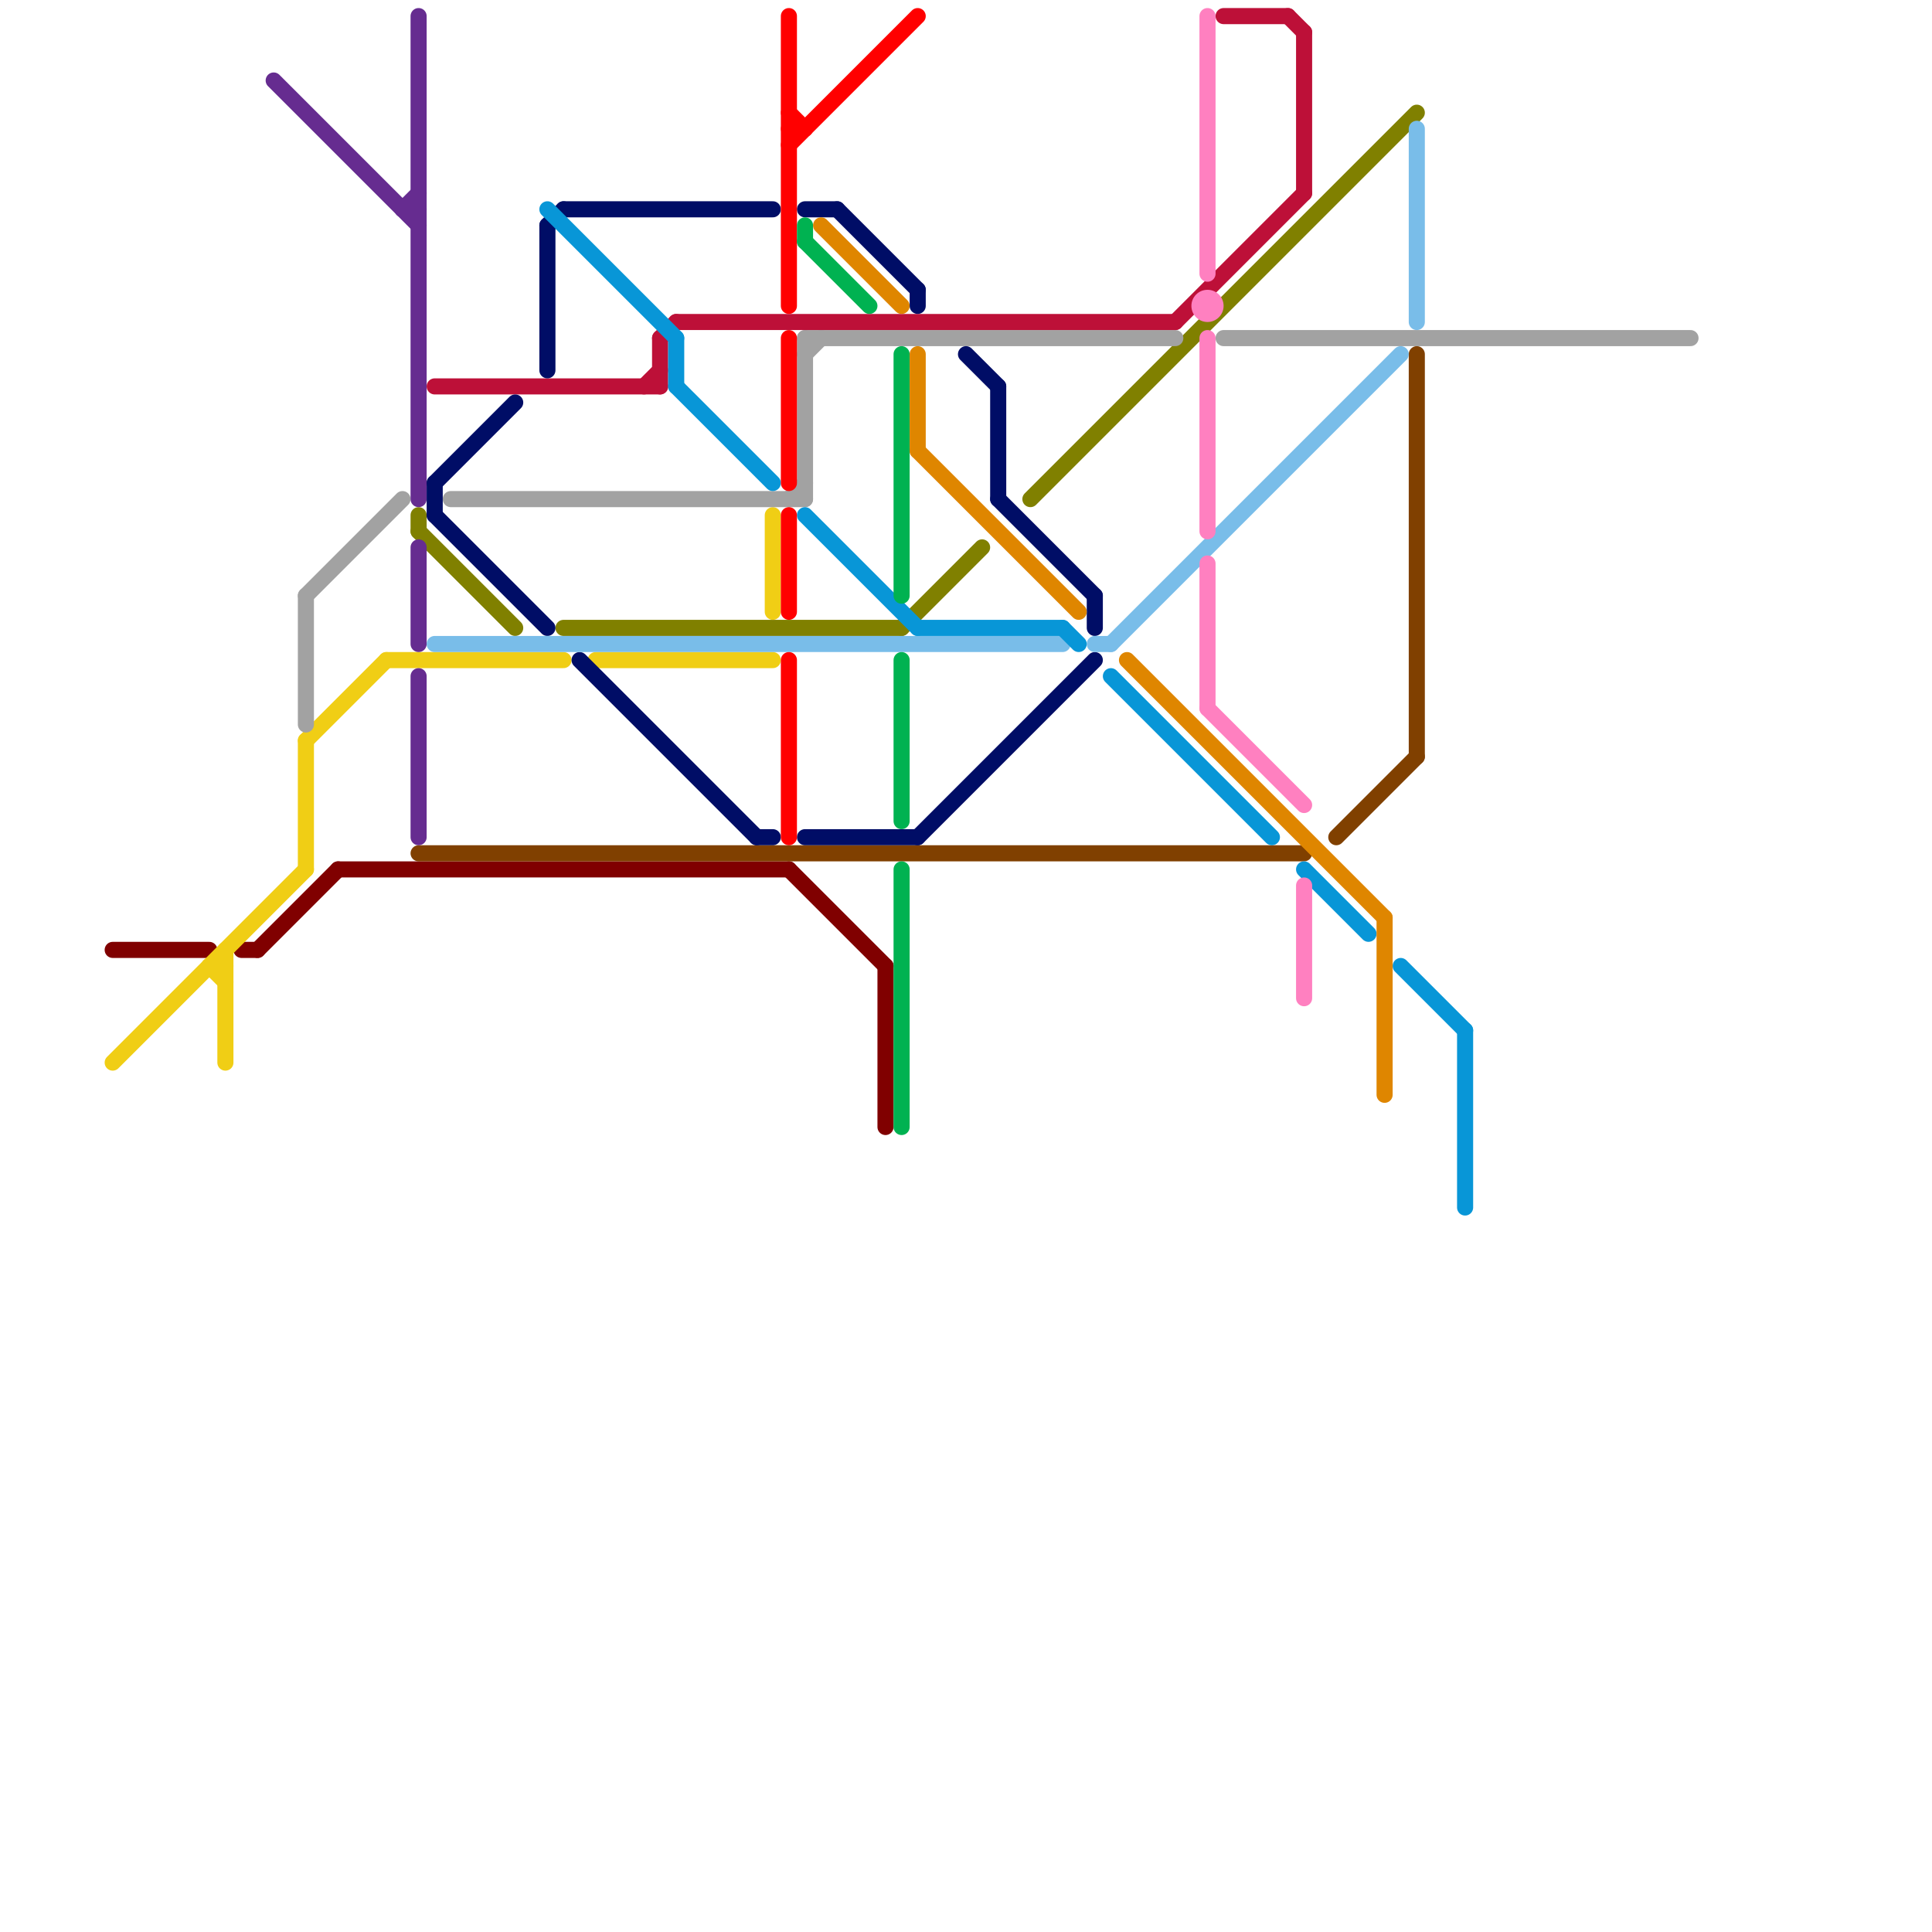 
<svg version="1.1" xmlns="http://www.w3.org/2000/svg" viewBox="0 0 120 120">
<style>text { font: 1px Helvetica; font-weight: 600; white-space: pre; dominant-baseline: central; } line { stroke-width: 1; fill: none; stroke-linecap: round; stroke-linejoin: round; } .c0 { stroke: #800000 } .c1 { stroke: #804000 } .c2 { stroke: #808000 } .c3 { stroke: #f0ce15 } .c4 { stroke: #a2a2a2 } .c5 { stroke: #662c90 } .c6 { stroke: #bd1038 } .c7 { stroke: #000d66 } .c8 { stroke: #79bde9 } .c9 { stroke: #0896d7 } .c10 { stroke: #ff0000 } .c11 { stroke: #00b251 } .c12 { stroke: #df8600 } .c13 { stroke: #ff80c0 } .w1 { stroke-width: 1; }</style><style>.lxco { stroke: #000; stroke-width: 0.525; fill: #fff; stroke-linecap: square; } .lxci { stroke: #fff; stroke-width: 0.25; fill: #fff; stroke-linecap: square; } </style><defs><g id="l"><circle r="0.45" fill="#fff" stroke="#000" stroke-width="0.2"/></g></defs><line class="c0 " x1="15" y1="59" x2="16" y2="59"/><line class="c0 " x1="7" y1="59" x2="13" y2="59"/><line class="c0 " x1="16" y1="59" x2="21" y2="54"/><line class="c0 " x1="49" y1="54" x2="55" y2="60"/><line class="c0 " x1="21" y1="54" x2="49" y2="54"/><line class="c0 " x1="55" y1="60" x2="55" y2="70"/><line class="c1 " x1="83" y1="52" x2="88" y2="47"/><line class="c1 " x1="88" y1="22" x2="88" y2="47"/><line class="c1 " x1="26" y1="53" x2="81" y2="53"/><line class="c2 " x1="26" y1="32" x2="26" y2="33"/><line class="c2 " x1="35" y1="39" x2="56" y2="39"/><line class="c2 " x1="26" y1="33" x2="32" y2="39"/><line class="c2 " x1="56" y1="39" x2="61" y2="34"/><line class="c2 " x1="64" y1="31" x2="88" y2="7"/><line class="c3 " x1="19" y1="46" x2="19" y2="54"/><line class="c3 " x1="13" y1="60" x2="14" y2="61"/><line class="c3 " x1="24" y1="41" x2="35" y2="41"/><line class="c3 " x1="7" y1="66" x2="19" y2="54"/><line class="c3 " x1="13" y1="60" x2="14" y2="60"/><line class="c3 " x1="48" y1="32" x2="48" y2="38"/><line class="c3 " x1="19" y1="46" x2="24" y2="41"/><line class="c3 " x1="37" y1="41" x2="48" y2="41"/><line class="c3 " x1="14" y1="59" x2="14" y2="66"/><line class="c4 " x1="50" y1="22" x2="51" y2="21"/><line class="c4 " x1="49" y1="31" x2="50" y2="30"/><line class="c4 " x1="28" y1="31" x2="50" y2="31"/><line class="c4 " x1="19" y1="37" x2="19" y2="45"/><line class="c4 " x1="76" y1="21" x2="105" y2="21"/><line class="c4 " x1="19" y1="37" x2="25" y2="31"/><line class="c4 " x1="50" y1="21" x2="73" y2="21"/><line class="c4 " x1="50" y1="21" x2="50" y2="31"/><line class="c5 " x1="26" y1="1" x2="26" y2="31"/><line class="c5 " x1="17" y1="5" x2="26" y2="14"/><line class="c5 " x1="25" y1="13" x2="26" y2="13"/><line class="c5 " x1="26" y1="42" x2="26" y2="52"/><line class="c5 " x1="26" y1="34" x2="26" y2="40"/><line class="c5 " x1="25" y1="13" x2="26" y2="12"/><line class="c6 " x1="41" y1="21" x2="42" y2="20"/><line class="c6 " x1="41" y1="21" x2="41" y2="24"/><line class="c6 " x1="73" y1="20" x2="81" y2="12"/><line class="c6 " x1="40" y1="24" x2="41" y2="23"/><line class="c6 " x1="42" y1="20" x2="73" y2="20"/><line class="c6 " x1="81" y1="2" x2="81" y2="12"/><line class="c6 " x1="76" y1="1" x2="80" y2="1"/><line class="c6 " x1="80" y1="1" x2="81" y2="2"/><line class="c6 " x1="27" y1="24" x2="41" y2="24"/><line class="c7 " x1="35" y1="13" x2="48" y2="13"/><line class="c7 " x1="68" y1="37" x2="68" y2="39"/><line class="c7 " x1="36" y1="41" x2="47" y2="52"/><line class="c7 " x1="27" y1="32" x2="34" y2="39"/><line class="c7 " x1="60" y1="22" x2="62" y2="24"/><line class="c7 " x1="52" y1="13" x2="57" y2="18"/><line class="c7 " x1="62" y1="31" x2="68" y2="37"/><line class="c7 " x1="34" y1="14" x2="35" y2="13"/><line class="c7 " x1="34" y1="14" x2="34" y2="23"/><line class="c7 " x1="27" y1="30" x2="27" y2="32"/><line class="c7 " x1="62" y1="24" x2="62" y2="31"/><line class="c7 " x1="57" y1="18" x2="57" y2="19"/><line class="c7 " x1="47" y1="52" x2="48" y2="52"/><line class="c7 " x1="27" y1="30" x2="32" y2="25"/><line class="c7 " x1="50" y1="13" x2="52" y2="13"/><line class="c7 " x1="57" y1="52" x2="68" y2="41"/><line class="c7 " x1="50" y1="52" x2="57" y2="52"/><line class="c8 " x1="88" y1="8" x2="88" y2="20"/><line class="c8 " x1="27" y1="40" x2="66" y2="40"/><line class="c8 " x1="69" y1="40" x2="87" y2="22"/><line class="c8 " x1="68" y1="40" x2="69" y2="40"/><line class="c9 " x1="42" y1="21" x2="42" y2="24"/><line class="c9 " x1="87" y1="60" x2="91" y2="64"/><line class="c9 " x1="66" y1="39" x2="67" y2="40"/><line class="c9 " x1="91" y1="64" x2="91" y2="75"/><line class="c9 " x1="57" y1="39" x2="66" y2="39"/><line class="c9 " x1="69" y1="42" x2="79" y2="52"/><line class="c9 " x1="81" y1="54" x2="85" y2="58"/><line class="c9 " x1="50" y1="32" x2="57" y2="39"/><line class="c9 " x1="34" y1="13" x2="42" y2="21"/><line class="c9 " x1="42" y1="24" x2="48" y2="30"/><line class="c10 " x1="49" y1="32" x2="49" y2="38"/><line class="c10 " x1="49" y1="1" x2="49" y2="19"/><line class="c10 " x1="49" y1="21" x2="49" y2="30"/><line class="c10 " x1="49" y1="9" x2="57" y2="1"/><line class="c10 " x1="49" y1="41" x2="49" y2="52"/><line class="c10 " x1="49" y1="7" x2="50" y2="8"/><line class="c10 " x1="49" y1="8" x2="50" y2="8"/><line class="c11 " x1="56" y1="54" x2="56" y2="70"/><line class="c11 " x1="56" y1="22" x2="56" y2="37"/><line class="c11 " x1="50" y1="14" x2="50" y2="15"/><line class="c11 " x1="56" y1="41" x2="56" y2="51"/><line class="c11 " x1="50" y1="15" x2="54" y2="19"/><line class="c12 " x1="57" y1="22" x2="57" y2="28"/><line class="c12 " x1="57" y1="28" x2="67" y2="38"/><line class="c12 " x1="86" y1="57" x2="86" y2="68"/><line class="c12 " x1="51" y1="14" x2="56" y2="19"/><line class="c12 " x1="70" y1="41" x2="86" y2="57"/><line class="c13 " x1="75" y1="35" x2="75" y2="44"/><line class="c13 " x1="75" y1="21" x2="75" y2="33"/><line class="c13 " x1="81" y1="55" x2="81" y2="62"/><line class="c13 " x1="75" y1="44" x2="81" y2="50"/><line class="c13 " x1="75" y1="1" x2="75" y2="17"/><circle cx="75" cy="19" r="1" fill="#ff80c0" />
</svg>
